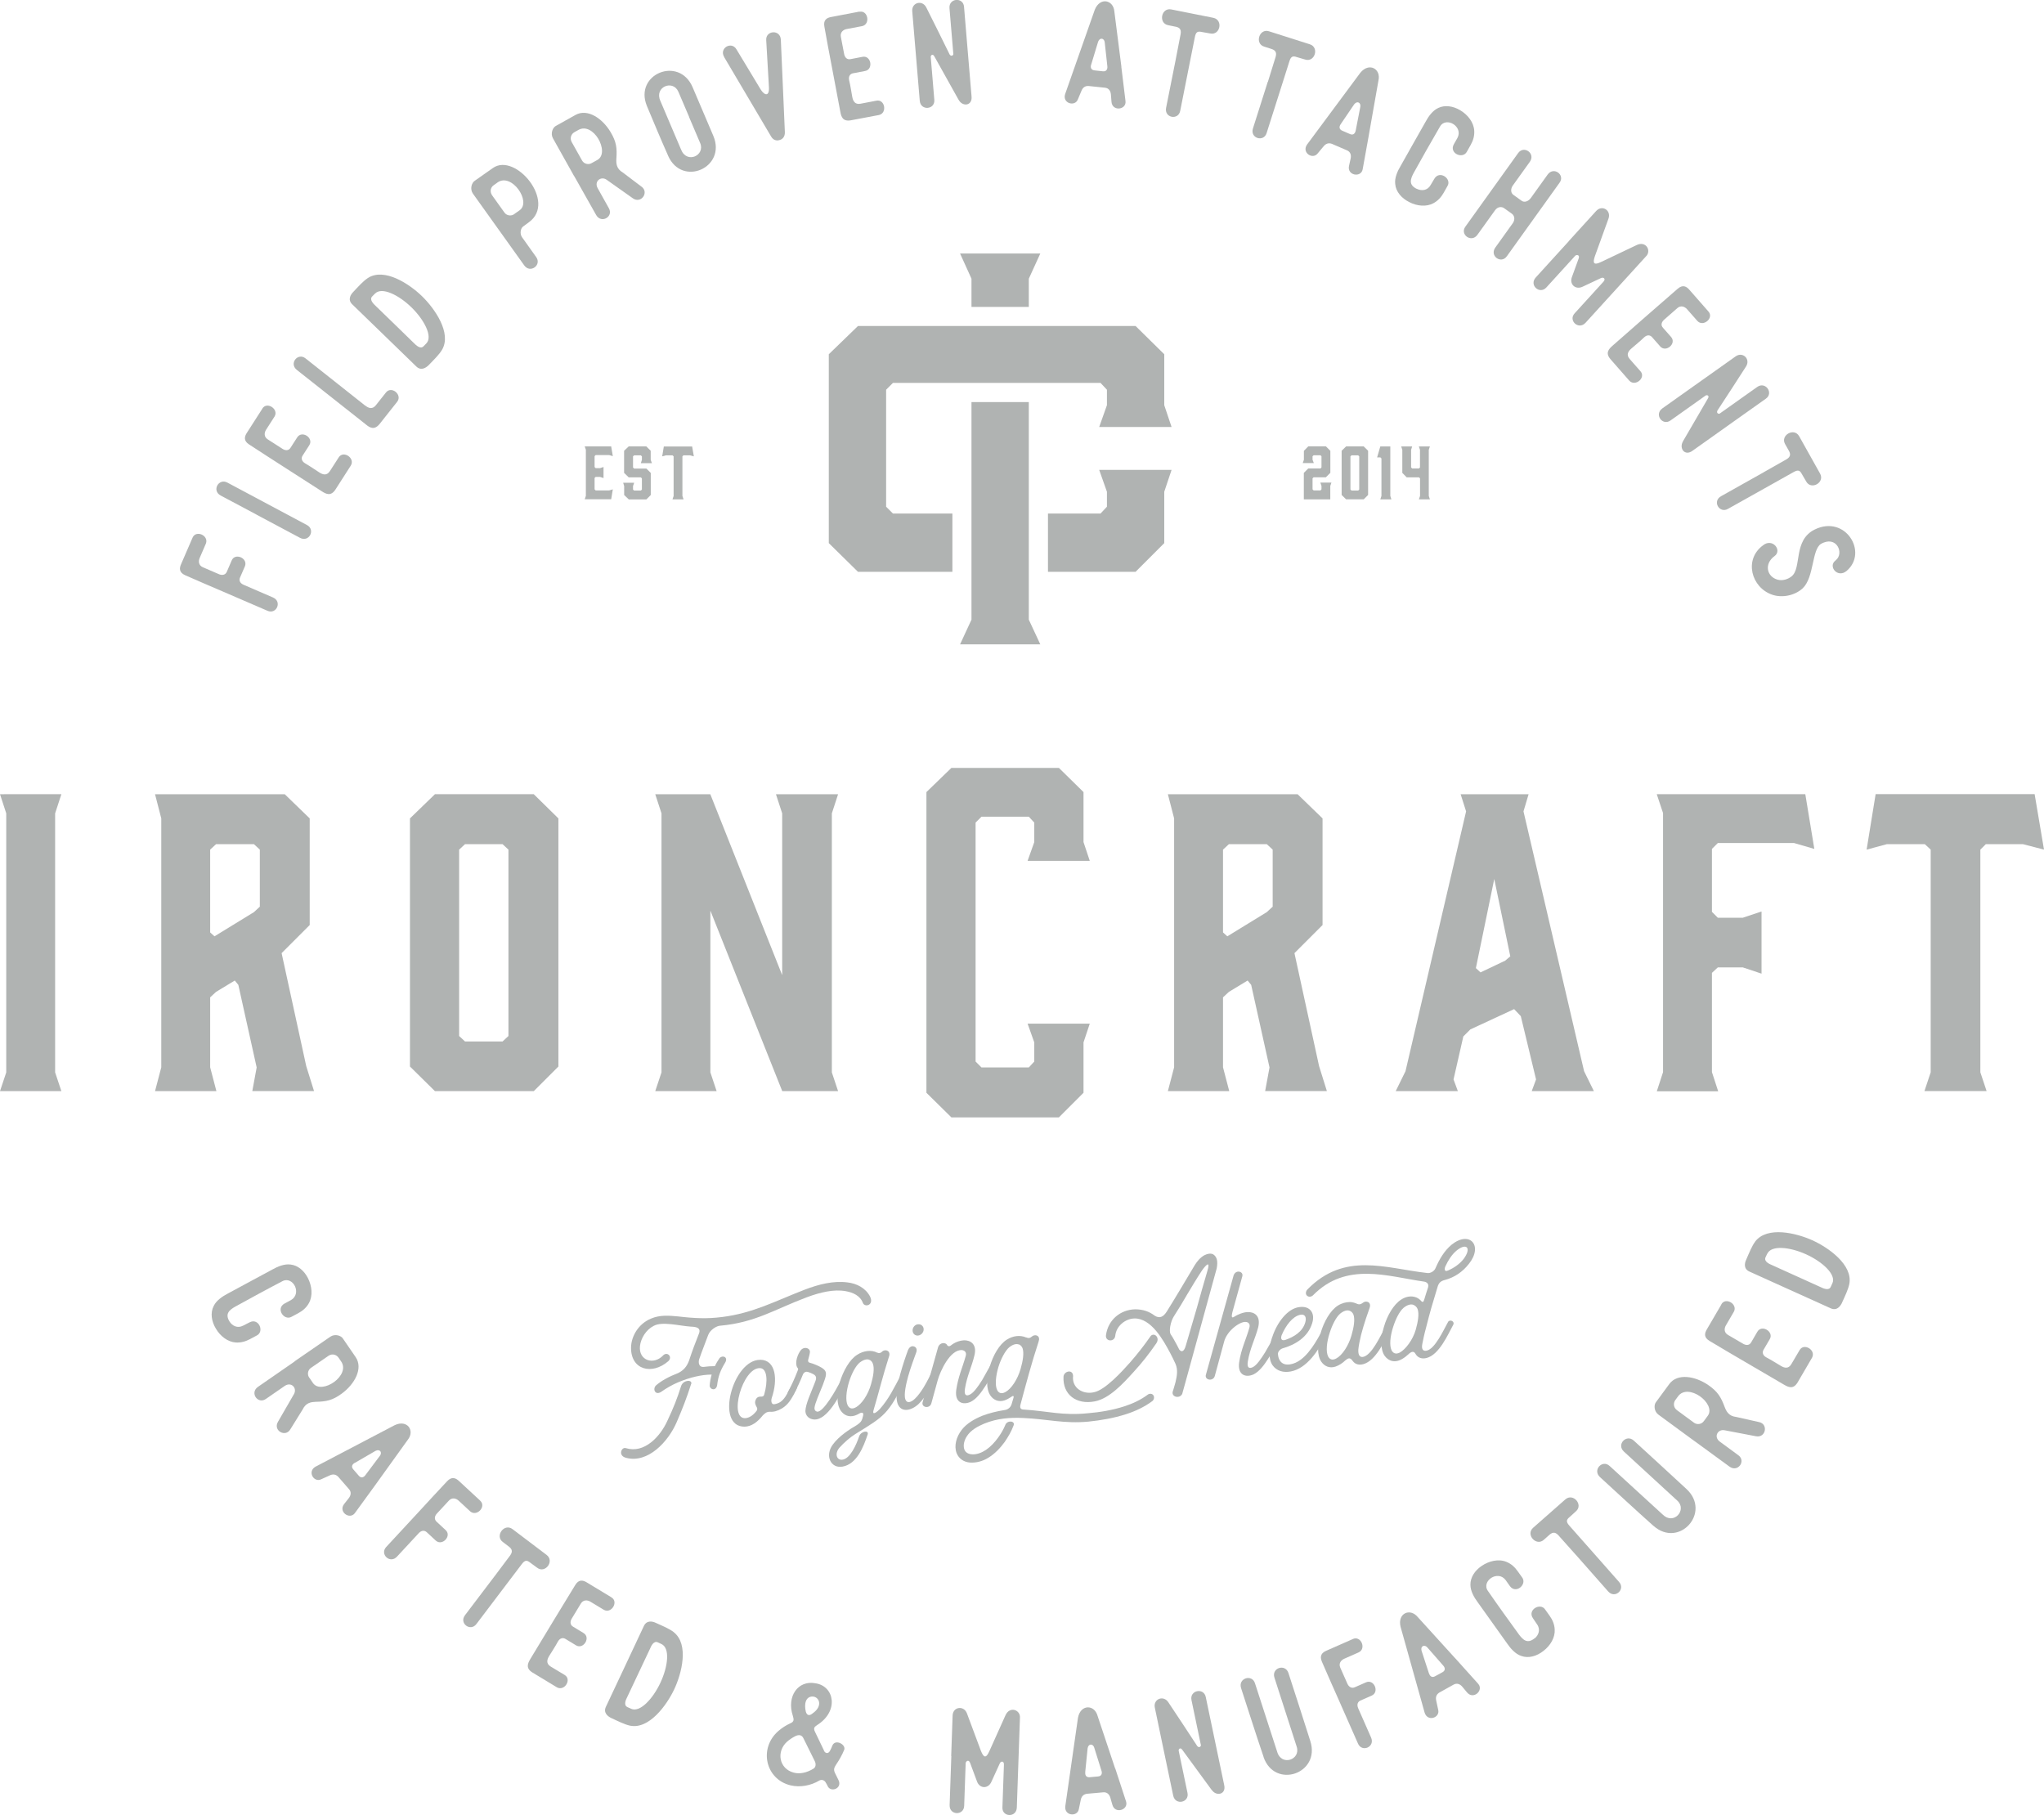 <?xml version="1.0" encoding="UTF-8"?><svg id="Layer_2" xmlns="http://www.w3.org/2000/svg" viewBox="0 0 288.08 255.82"><defs><style>.cls-1{fill:#b0b3b2;}</style></defs><g id="Layer_1-2"><g><g><path class="cls-1" d="M97.41,195.06c-.64,2-1.18,3.39-2.04,5.39-1.2,2.78-4.06,5.82-7.1,5.03-1.23-.28-.69-1.59-.05-1.37,2.58,.79,4.83-1.61,5.85-3.88,.87-1.85,1.35-3.05,1.94-4.92,.33-.85,1.61-.88,1.41-.24Zm4.34-9.43c4.42-.55,7.54-2.27,11.67-3.86,1.99-.76,4.04-1.28,6.03-1.02,1.3,.15,2.55,.79,3.17,1.98,.61,1.24-.74,1.58-1,.92-.38-1.03-1.4-1.49-2.45-1.67-1.64-.29-3.53,.15-5.42,.85-4.6,1.72-7.26,3.57-12.24,4.02-.49,.02-1.4,.55-1.69,1.29-.46,1.27-.84,2.15-1.28,3.45-.15,.5,0,1.1,.56,1.07,0,0,.02,0,.05,0,.56-.08,1.1-.11,1.61-.11,.18-.4,.41-.78,.66-1.14,.43-.45,1.2-.15,.82,.58-.72,1.2-1,1.91-1.17,3.26-.15,.81-.97,.66-1.05,.08,.03-.51,.13-1.06,.28-1.59-.71,0-1.48,.1-2.25,.28-.82,.18-1.69,.48-2.48,.81-.87,.37-1.66,.83-2.38,1.34-.82,.54-1.23-.34-.77-.87,.77-.69,1.89-1.29,3.17-1.78,.79-.41,1.2-.91,1.51-1.71,.46-1.4,.89-2.54,1.43-3.9,.36-.98-.95-.9-1.18-.93-1.56-.1-4.01-.77-5.21-.11-1.12,.57-1.81,1.77-1.94,2.83-.23,2.09,1.97,2.77,3.32,1.28,.59-.49,1.3,.3,.66,.88-2.3,1.99-5.29,1.22-5.24-1.95,.03-1.56,1.02-3.32,2.81-4.06,1.25-.54,2.53-.43,3.81-.31,2.32,.28,4.16,.35,6.16,.09Z"/><path class="cls-1" d="M107.16,191.65c2.22,.03,2.48,2.84,1.61,5.38-.13,.42-.05,.93,.33,.89,.28-.03,.59-.14,.84-.29,.61-.39,.97-1.12,1.33-1.79,.13-.19,.2-.38,.31-.54,.23-.43,1.02-.1,.71,.41-.05,.13-.13,.29-.23,.46-.48,.97-.97,1.81-1.84,2.33-.61,.37-1.2,.53-1.71,.48-.43,0-.66,.17-1,.51-.72,.92-1.58,1.57-2.55,1.59-4.24,.07-1.69-9.49,2.2-9.42Zm.56,4.85c.51-1.79,.43-3.62-.59-3.67-2.5-.13-4.5,7.27-2.04,7.05,.59-.06,1.12-.47,1.56-1.05,.15-.25,.05-.41-.03-.56-.13-.22-.2-.44-.2-.64,.02-.28,.18-.63,.48-.74,.1-.04,.23-.05,.36-.04,.38-.01,.41-.17,.46-.35Z"/><path class="cls-1" d="M114.16,190.46c0,.26-.13,.73-.23,1.1-.03,.13-.13,.42,.2,.51,.46,.11,1.3,.46,1.71,.72,.87,.55,.61,1.09,.13,2.41-.49,1.25-1.12,2.57-1.18,3.26,0,.28,.13,.45,.36,.5,.87,.19,2.76-3.24,3.14-3.97,.05-.11,.1-.21,.15-.3,.23-.43,1.02-.13,.74,.41-.05,.06-.08,.11-.1,.16-.74,1.43-2.48,4.92-4.34,4.81-.74-.05-1.2-.54-1.23-1.18,.03-1.02,.82-2.66,1.28-3.88,.18-.5,.49-.99-.18-1.34-.23-.13-.51-.23-.77-.31-.18-.06-.54,0-.69,.4-.38,.96-.82,1.89-1.33,2.84-.25,.46-1.1,.24-.74-.46,.43-.78,.92-1.86,1.3-2.84,.18-.43,.13-.34-.03-.59-.36-.65,.08-1.9,.54-2.43,.46-.53,1.2-.27,1.25,.15Z"/><path class="cls-1" d="M123.66,190.65c.33,.17,.59-.06,.69-.17,.44-.38,1.28-.1,.92,.8-.84,2.61-1.4,4.94-2.15,7.47-.26,.89,.59,.17,.87-.14,1.3-1.46,1.99-2.96,2.89-4.63,.23-.43,1.05-.13,.74,.41-2.45,5-2.94,5.18-7.08,7.74-.72,.45-1.61,1.21-2.25,1.94-.69,.84-.36,1.75,.41,1.67,1.1-.11,1.99-2.09,2.4-3.33,.28-.72,1.35-.85,1.2-.27-.61,1.85-1.56,4.22-3.55,4.57-1.66,.3-2.53-1.53-1.38-3.1,.89-1.21,2.35-2.15,3.42-2.77,.59-.42,.61-.55,.74-.87l.1-.37c.15-.53-.13-.6-.56-.35-.18,.12-.38,.19-.56,.26-.87,.29-1.58-.05-2.02-.69-.61-.91-.56-2.47-.13-4,.49-1.63,1.41-3.23,2.45-3.87,.87-.57,1.99-.74,2.84-.29Zm-1.17,.99c-.33-.12-.79,0-1.33,.41-.59,.49-1.15,1.6-1.51,2.76-.38,1.26-.51,2.58-.18,3.26,.2,.39,.56,.61,1.12,.3,.87-.45,1.76-1.81,2.17-3.26,.33-1.13,.51-2.25,.26-2.91-.1-.27-.28-.48-.54-.56Z"/><path class="cls-1" d="M128.75,189.76c.28,.05,.54,.3,.41,.78-.36,.98-.82,2.23-1.17,3.46-.23,.87-.66,2.52-.38,3.26,.23,.59,.82,.38,1.33-.11,.43-.4,.87-1.01,1.25-1.63,.46-.76,.82-1.51,1-1.86,.26-.51,1-.25,.79,.25-.23,.53-.59,1.23-1,1.94-.43,.76-.95,1.5-1.53,2.05-1.07,.98-2.43,1.19-2.91,.01-.43-1.05,.03-2.99,.33-4.2,.36-1.31,.79-2.58,1.1-3.41,.13-.34,.43-.63,.79-.54Zm1.43-2.39c0,.43-.36,.83-.79,.87-.43,.04-.77-.28-.77-.72s.33-.83,.77-.87,.79,.28,.79,.71Z"/><path class="cls-1" d="M133.5,189.61s.18,.26,.48,.05c.54-.44,1.2-.71,1.89-.75,.79-.03,1.89,.45,1.46,2.15-.38,1.6-1.05,2.89-1.33,4.68-.15,.91,.18,1.08,.69,.82,.54-.26,1.15-1.11,1.74-2.06,.46-.79,.87-1.57,1.12-2,.23-.41,1.02-.1,.71,.44-.36,.65-.82,1.56-1.38,2.41-.61,.96-1.28,1.84-2.07,2.23-1.07,.49-2.27,.15-2.04-1.66,.28-1.94,.89-3.16,1.35-4.84,.13-.52-.2-.75-.54-.79-1.66-.11-3.06,2.94-3.42,4.25l-.89,3.23c-.2,.81-1.38,.65-1.25-.08l2.2-7.83c.28-.72,1.1-.67,1.28-.26Z"/><path class="cls-1" d="M144.61,188.49c.43,.19,.59,.07,.82-.11,.38-.34,1.07-.21,1.02,.41l-.08,.34c-.95,2.88-1.74,5.85-2.53,8.79-.13,.45-.05,.75,.46,.75,3.4,.22,5.47,.88,9.02,.52,1.69-.14,3.47-.43,5.16-.98,1.15-.37,2.27-.89,3.27-1.63,.26-.21,.66-.17,.82,.1,.15,.24,.08,.63-.18,.81-1.12,.83-2.4,1.42-3.68,1.83-1.74,.56-3.55,.87-5.31,1.05-3.42,.32-5.8-.36-9.14-.51-1.92-.09-3.68,.04-5.54,.79-.89,.37-1.92,.93-2.45,1.78-.36,.55-.56,1.26-.36,1.85,.18,.49,.64,.68,1.12,.7,.66,.04,1.35-.24,1.94-.63,.66-.45,1.23-1.07,1.71-1.73,.41-.58,.72-1.09,1-1.76,.26-.74,1.46-.61,1.17,.06-.33,.88-.72,1.53-1.25,2.32-.64,.88-1.4,1.67-2.32,2.23-.79,.49-1.71,.73-2.58,.67-.84-.07-1.56-.53-1.87-1.32-.41-1.06-.02-2.32,.69-3.26,.71-.94,1.84-1.57,2.91-2.01,1-.38,2.07-.64,3.09-.8,.54-.05,.92-.4,1.05-.82l.28-.95c.08-.26-.1-.3-.38-.06-.28,.18-.56,.34-.87,.45-.84,.29-1.58-.04-2.02-.69-.61-.91-.56-2.47-.1-4,.46-1.63,1.38-3.23,2.43-3.87,.84-.54,1.86-.67,2.71-.3Zm-1.05,1c-.33-.12-.79-.02-1.33,.41-.56,.49-1.15,1.6-1.51,2.76-.38,1.27-.51,2.58-.18,3.26,.2,.39,.56,.61,1.15,.29,.84-.44,1.74-1.81,2.15-3.26,.33-1.13,.51-2.25,.28-2.92-.1-.27-.31-.48-.56-.56Z"/><path class="cls-1" d="M163,189.29c-1.1,1.59-1.99,2.73-3.3,4.16-1.41,1.55-3.35,3.68-5.42,4.07-2.58,.49-4.52-.95-4.39-3.49,.05-.77,1.3-1.1,1.35-.11-.2,1.68,1.35,2.67,2.94,2.31,1.58-.31,3.96-2.93,5.08-4.19,1.1-1.26,1.99-2.4,2.94-3.77,.56-.49,1.28,.31,.79,1.02Zm2.68,5.5c.2-.86,.36-1.7,0-2.55-.23-.51-.48-1.02-.74-1.51-1-1.89-2.71-4.96-5.08-4.9-1.28,.05-2.55,1.07-2.68,2.47-.13,.91-1.46,.79-1.3-.15,.31-2.15,2.04-3.55,4.09-3.61,1.1,0,1.97,.29,2.78,.9,.66,.42,1.2,.21,1.71-.61,.64-1.04,1.28-2.07,1.89-3.1l2.04-3.42c.33-.54,.79-1.08,1.35-1.39,.38-.19,.82-.31,1.2-.15,.26,.13,.43,.37,.54,.66,.13,.4,.08,.91,0,1.35l-1.53,5.57-2.89,10.53-.44,1.58c-.33,.7-1.48,.48-1.35-.27,.13-.37,.31-1.05,.41-1.4Zm.51-4.6c.26,.38,.66,.42,.92-.48l1.61-5.5c.46-1.68,.94-3.36,1.43-5.02,.49-1.58-.15-.96-.74-.13-.71,1.07-1.4,2.24-2.07,3.35-.61,1.06-1.25,2.12-1.92,3.16-.44,.71-.69,2.01-.44,2.47,.21,.29,.38,.6,.54,.89,.23,.41,.46,.82,.66,1.24v.03Z"/><path class="cls-1" d="M175.11,179.82l-1.4,5.07c0,.05-.33,1.06,.2,.72,.49-.33,1.33-.67,1.94-.68,.82-.03,1.89,.42,1.48,2.15-.41,1.57-1.17,3-1.46,4.8-.15,.91,.18,1.05,.69,.82,.54-.26,1.15-1.14,1.74-2.09,.46-.76,.87-1.54,1.12-1.98,.23-.41,1-.1,.71,.41-.36,.67-.82,1.56-1.38,2.44-.61,.96-1.28,1.84-2.07,2.23-1.07,.49-2.27,.13-2.04-1.66,.28-1.94,1-3.29,1.46-4.97,.13-.52-.2-.75-.54-.76-.82-.07-2.66,1.26-3.04,2.81l-1.3,4.78c-.2,.81-1.4,.65-1.28-.08l3.93-14.09c.33-.85,1.38-.52,1.23,.08Z"/><path class="cls-1" d="M179.3,188.49c.66-2.06,2.17-4.1,3.88-4.27,1.48-.18,2.2,.88,1.76,2.27-.59,1.97-2.38,3.05-4.22,3.57-.18,.04-.61,.39-.61,.75,.03,.36,.08,.61,.23,.87,.31,.58,.89,.73,1.53,.61,1.94-.32,3.35-2.71,4.19-4.23,.25-.43,1.02-.13,.74,.41-1,1.84-2.58,4.4-4.88,4.83-1,.2-1.99-.05-2.58-.89-.59-.89-.54-2.42-.05-3.93Zm1.81,.38c1.23-.43,2.48-1.14,2.86-2.51,.18-.61,.02-1.2-.72-1.05-1.07,.24-2.02,1.48-2.61,2.87-.15,.42-.1,.83,.46,.69Z"/><path class="cls-1" d="M190.2,183.51c.41,0,.77,.13,1.05,.25,.41,.19,.66-.02,.82-.13,.44-.38,1.28-.15,.95,.75-.18,.5-.79,2.2-1.2,3.8-.18,.76-.33,1.49-.38,2.06-.03,.74,.2,1.08,.66,1.01,1.23-.23,2.43-2.93,3.07-4.06,.23-.41,1.02-.1,.71,.41-.77,1.43-1.97,4.18-3.73,4.67-.61,.16-1.15,.04-1.51-.46-.36-.53-.64-.4-1.05-.05-.38,.37-.87,.68-1.35,.85-.84,.29-1.58-.04-2.02-.69-.61-.91-.56-2.47-.1-4,.46-1.63,1.38-3.23,2.43-3.9,.59-.37,1.18-.5,1.66-.5Zm0,1.23c-.33-.12-.79-.02-1.33,.42-.56,.49-1.12,1.59-1.48,2.75-.41,1.27-.54,2.58-.21,3.27,.21,.39,.56,.61,1.15,.29,.84-.44,1.74-1.81,2.15-3.26,.33-1.13,.51-2.25,.28-2.91-.1-.27-.31-.48-.56-.56Z"/><path class="cls-1" d="M200.73,183.17c.31-1.03,.28-.92,.54-1.71,.2-.66-.43-.8-.54-.82-5.16-.73-10.96-2.85-15.66,1.91-.26,.26-.64,.29-.87,.06-.23-.21-.18-.62,.08-.88,5.24-5.33,10.98-2.97,16.83-2.31,.49,.1,1.05-.28,1.2-.66,.56-1.28,1.23-2.45,2.27-3.32,2.55-2.05,4.5,.11,2.45,2.69-.89,1.14-2.04,1.92-3.4,2.28-.51,.13-.87,.34-1.05,1.08-.69,2.27-1,3.27-1.61,5.71-.23,.82-.38,1.57-.51,2.22-.15,.73,.1,1.04,.56,.96,1.23-.2,2.43-2.93,3.07-4.06,.23-.41,1.02-.1,.71,.44-.77,1.41-1.97,4.18-3.73,4.64-.64,.17-1.23,0-1.56-.56-.25-.49-.64-.32-1.02,.05-.26,.23-.51,.44-.77,.59-1.1,.7-2.04,.36-2.58-.4-.61-.91-.56-2.5-.1-4.03,.46-1.63,1.38-3.2,2.43-3.87,.54-.36,1.1-.49,1.61-.44,.41,.04,.79,.2,1.1,.5l.18,.19c.25,.18,.31-.06,.36-.27Zm-1.58,.72c-.33-.09-.79,0-1.33,.44-.56,.47-1.12,1.57-1.48,2.73-.41,1.27-.54,2.58-.21,3.26,.21,.39,.56,.61,1.15,.32,.84-.47,1.84-1.79,2.25-3.21,.33-1.16,.51-2.27,.26-2.94-.1-.27-.38-.52-.64-.6Zm7.15-6.47c1.12-1.52,.41-2.32-1.02-1.15-.66,.55-1.18,1.37-1.56,2.2-.15,.3-.2,.86,.36,.6,.87-.37,1.66-.93,2.22-1.65Z"/></g><g><path class="cls-1" d="M27.13,75.8c.48-1.16,2.33-.33,1.89,.81-.3,.7-.58,1.34-.88,2.04-.2,.47-.15,1.04,.45,1.3,.76,.33,1.46,.63,2.2,.95,.48,.23,.99,.17,1.19-.34l.67-1.56c.47-1.14,2.33-.33,1.87,.81-.23,.53-.46,1.07-.69,1.59-.16,.37-.06,.78,.52,1.03l4.12,1.78c1.34,.58,.49,2.45-.79,1.87l-6.28-2.71c-1.75-.76-3.55-1.51-5.29-2.29-.87-.38-.87-.98-.56-1.63l1.59-3.67Z"/><path class="cls-1" d="M36.15,72.53l-5.05-2.69c-1.29-.69-.29-2.48,.95-1.82l4.99,2.66,6.22,3.32c1.25,.67,.3,2.49-.99,1.8l-6.13-3.27Z"/><path class="cls-1" d="M36.97,57.59c.65-1.05,2.35,.07,1.73,1.11-.41,.64-.79,1.23-1.2,1.87-.27,.43-.32,1,.24,1.36,.7,.45,1.34,.86,2.01,1.29,.45,.32,.95,.33,1.21-.13l.92-1.43c.66-1.06,2.36,.05,1.72,1.08-.32,.5-.63,.98-.95,1.48-.21,.32-.19,.76,.36,1.09,.68,.39,1.32,.85,2,1.28,.45,.29,1.03,.51,1.48-.18l1.24-1.93c.65-1.05,2.35,.07,1.72,1.13-.72,1.12-1.44,2.25-2.16,3.37-.64,1-1.31,.67-1.93,.27l-5.4-3.47c-1.6-1.03-3.24-2.08-4.84-3.13-.8-.51-.7-1.1-.29-1.7l2.16-3.37Z"/><path class="cls-1" d="M51.48,57.16c.41,.33,.98,.61,1.5-.05l1.41-1.78c.76-.99,2.34,.28,1.61,1.27-.83,1.05-1.67,2.11-2.5,3.16-.75,.92-1.39,.52-1.94,.06l-5.05-3.99-4.67-3.69c-1.15-.91,.15-2.5,1.23-1.62l4.65,3.68,3.75,2.97Z"/><path class="cls-1" d="M51.85,39.18c2.33-1.49,5.85,.84,7.63,2.57,1.76,1.71,4.23,5.19,2.81,7.57-.41,.67-1.07,1.32-1.93,2.2-.3,.27-.99,.81-1.69,.13l-4.48-4.35-4.55-4.41c-.68-.66-.19-1.39,.09-1.68,.84-.9,1.46-1.59,2.11-2.02Zm1.01,2.19l-.4,.41c-.43,.44,.15,1.03,.51,1.36,.9,.87,1.78,1.72,2.68,2.6,.9,.87,1.78,1.73,2.67,2.6,.34,.35,.94,.91,1.37,.47l.4-.41c.94-.97-.31-3.34-2.11-5.09-1.82-1.77-4.18-2.9-5.12-1.93Z"/><path class="cls-1" d="M70.22,32.28l-3.56-4.98c-.46-.64-.2-1.55,.28-1.84l2.53-1.78c3.17-2.24,9.01,4.78,5.09,7.63l-.85,.63c-.31,.22-.5,.98-.13,1.5l1.98,2.78c.84,1.14-.84,2.37-1.68,1.18l-3.66-5.12Zm2.3-2.14l.71-.5c1.71-1.22-1.13-5.34-3.11-3.92l-.53,.38c-.41,.27-.61,.85-.24,1.42l1.74,2.43c.29,.44,.98,.57,1.44,.19Z"/><path class="cls-1" d="M80.92,24.83l-2.99-5.34c-.38-.68-.03-1.56,.48-1.78l2.7-1.51c1.68-.94,3.79,.47,4.95,2.42,.82,1.38,.92,2.25,.81,3.79-.03,.6-.01,1.37,.9,1.9l2.62,1.98c1.15,.79-.03,2.5-1.21,1.65l-3.66-2.59c-.81-.59-1.83,.2-1.28,1.18l1.57,2.81c.7,1.21-1.08,2.23-1.79,.96l-3.09-5.48Zm2.52-1.87l.76-.42c.92-.52,.77-1.91,.11-3-.64-1.05-1.74-1.81-2.78-1.23l-.57,.32c-.43,.24-.69,.8-.39,1.38l1.47,2.62c.26,.46,.9,.66,1.4,.33Z"/><path class="cls-1" d="M94.16,21.94c-.51-1.14-1-2.29-1.5-3.46-.51-1.19-1-2.36-1.49-3.55-1.84-4.48,4.52-7.1,6.44-2.65,.49,1.15,.98,2.3,1.47,3.45,.49,1.15,.97,2.28,1.46,3.43,1.88,4.47-4.42,7.24-6.38,2.79Zm2.97-5.45l-1.52-3.56c-.75-1.75-3.45-.69-2.53,1.31,.48,1.13,.96,2.26,1.45,3.41,.49,1.15,.97,2.28,1.46,3.43,.8,2.05,3.44,.84,2.69-.92l-1.56-3.66Z"/><path class="cls-1" d="M102.07,8.04c-.76-1.25,1.03-2.29,1.73-1.08l3.41,5.65c.52,.84,1.26,1.08,1.16-.4-.13-2.17-.25-4.38-.38-6.55-.09-1.39,1.99-1.54,2.06-.07l.57,13.05c.02,.66-.37,1.04-.83,1.12-.39,.1-.83-.03-1.11-.52l-6.61-11.18Z"/><path class="cls-1" d="M121.14,1.66c1.2-.25,1.56,1.75,.38,2.02-.75,.14-1.44,.27-2.18,.41-.5,.09-.95,.46-.83,1.1,.15,.81,.3,1.56,.45,2.35,.08,.54,.41,.91,.93,.79l1.66-.32c1.22-.25,1.58,1.75,.4,1.99-.58,.11-1.14,.22-1.73,.33-.37,.07-.68,.39-.54,1.01,.19,.76,.29,1.54,.44,2.33,.1,.52,.34,1.1,1.15,.95l2.25-.43c1.2-.25,1.56,1.75,.36,2.02-1.31,.25-2.62,.5-3.93,.74-1.17,.22-1.39-.49-1.52-1.22l-1.19-6.31c-.36-1.87-.72-3.79-1.05-5.66-.18-.94,.32-1.27,1.03-1.38l3.93-.75Z"/><path class="cls-1" d="M135.1,14.06l-3.4-6.09c-.23-.47-.57-.17-.52,.09,.18,2.15,.32,3.84,.5,5.99,.14,1.41-1.93,1.61-2.05,.15l-.58-6.9-.48-5.72c-.1-1.22,1.41-1.65,1.98-.53,.97,1.94,2.35,4.69,3.29,6.63,.24,.36,.56,.08,.52-.09-.16-1.9-.38-4.52-.54-6.44-.12-1.43,1.95-1.59,2.05-.19l.47,5.63,.59,7.01c.13,1.33-1.28,1.49-1.83,.45Z"/><path class="cls-1" d="M158.04,9.42l.59,4.85c.13,1.23-1.9,1.48-1.98,.04l-.08-1.01c-.04-.45-.29-.9-.86-.94l-2.11-.22c-.42-.07-.92,0-1.18,.66l-.51,1.22c-.41,1.06-2.21,.55-1.79-.76l4.18-11.89c.73-1.82,2.64-1.4,2.76,.27l.99,7.77Zm-4.25-.32c-.13,.37-.04,.76,.47,.82l1.2,.13c.5,.05,.65-.34,.61-.7l-.37-3.38c-.05-.56-.66-.77-.93-.1-.33,1.09-.66,2.17-.98,3.24Z"/><path class="cls-1" d="M165.7,8.41l.7-3.62c.13-.75-.26-.96-.83-1.05l-.93-.19c-1.4-.26-.99-2.51,.44-2.22l5.92,1.18c1.43,.29,.97,2.5-.42,2.21l-1.19-.21c-.6-.14-.84,0-.98,.69l-.7,3.51-1.37,6.9c-.25,1.38-2.28,1.02-1.99-.42l1.35-6.77Z"/><path class="cls-1" d="M178.7,11.52l1.09-3.52c.21-.73-.16-.98-.71-1.14l-.91-.29c-1.36-.41-.71-2.6,.68-2.16l5.75,1.83c1.39,.44,.69,2.6-.66,2.15l-1.16-.34c-.58-.21-.84-.09-1.05,.58l-1.08,3.41-2.13,6.7c-.4,1.34-2.37,.76-1.93-.64l2.09-6.58Z"/><path class="cls-1" d="M192.92,19.07l-.87,4.81c-.24,1.21-2.26,.85-1.91-.55l.22-.99c.1-.44,0-.95-.54-1.16l-1.95-.84c-.38-.19-.88-.26-1.32,.28l-.85,1.02c-.71,.89-2.27-.13-1.49-1.26l7.51-10.12c1.23-1.52,2.94-.56,2.56,1.08l-1.36,7.71Zm-3.96-1.57c-.23,.32-.26,.72,.21,.92l1.11,.48c.47,.2,.72-.13,.79-.49l.65-3.34c.12-.55-.4-.94-.86-.37-.64,.95-1.27,1.88-1.9,2.8Z"/><path class="cls-1" d="M199.7,26.62c.63,.31,1.49,.26,1.93-.54l.53-.89c.73-1.24,2.49,0,1.84,1.04l-.53,.94c-.34,.61-.81,1.13-1.44,1.47-1.01,.55-2.33,.41-3.42-.16-1.06-.53-1.88-1.45-1.97-2.55-.11-.84,.32-1.81,.75-2.52,.6-1.07,1.21-2.14,1.81-3.21,.57-1.01,1.14-2.01,1.71-3.02,.4-.75,1-1.6,1.79-1.96,.94-.46,2.1-.27,3.07,.3,1.1,.64,1.96,1.74,2.01,2.94,.04,.7-.16,1.37-.51,1.98l-.53,.94c-.57,1.09-2.54,.24-1.84-1.04l.51-.9c.43-.8,.03-1.56-.56-1.94-.62-.4-1.48-.4-1.9,.34-.65,1.11-1.29,2.24-1.93,3.36-.61,1.07-1.21,2.14-1.78,3.18-.47,.88-.73,1.68,.44,2.24Z"/><path class="cls-1" d="M213.25,26.1c-.33,.42-.39,1.05,.04,1.36l1.17,.84c.41,.3,.98,.05,1.3-.4l2.36-3.29c.85-1.19,2.51,.03,1.68,1.15-1.15,1.6-2.28,3.18-3.42,4.77l-4,5.58c-.8,1.15-2.48-.03-1.63-1.22l2.48-3.46c.35-.53,.19-1.06-.14-1.3l-1.12-.8c-.33-.23-.89-.22-1.27,.32l-2.47,3.44c-.85,1.19-2.53-.04-1.69-1.16l4-5.58c1.14-1.58,2.27-3.17,3.42-4.77,.81-1.14,2.5,.04,1.65,1.23l-2.36,3.29Z"/><path class="cls-1" d="M221.11,33.97l3.85-4.23c.84-.92,2.15-.1,1.74,1.07l-1.91,5.28c-.36,1.05-.16,1.34,.94,.8l4.96-2.36c1.23-.57,1.99,.64,1.43,1.45-.04,.05-.09,.09-.14,.16l-3.85,4.23-4.66,5.12c-.98,1.08-2.49-.32-1.53-1.34l3.98-4.37c.52-.5,.02-.75-.27-.59-.95,.45-1.66,.78-2.6,1.22-.97,.47-1.87-.3-1.52-1.32l.97-2.67c.2-.56-.37-.54-.51-.35-1.47,1.61-2.58,2.83-4.05,4.45-.94,1.03-2.47-.33-1.49-1.41l4.66-5.12Z"/><path class="cls-1" d="M240.78,43.9c.83,.91-.72,2.23-1.54,1.35-.5-.57-.96-1.1-1.47-1.67-.34-.38-.88-.58-1.37-.15-.62,.54-1.19,1.05-1.8,1.58-.43,.35-.58,.82-.21,1.2l1.12,1.27c.84,.93-.7,2.25-1.51,1.36-.39-.45-.77-.88-1.16-1.32-.25-.29-.68-.39-1.14,.05-.56,.55-1.18,1.03-1.78,1.56-.4,.35-.78,.85-.23,1.47l1.51,1.72c.83,.91-.72,2.23-1.56,1.34-.88-1-1.76-2.01-2.64-3.01-.78-.89-.28-1.44,.28-1.93l4.82-4.23c1.43-1.26,2.9-2.54,4.34-3.78,.72-.63,1.25-.37,1.71,.19l2.64,3.01Z"/><path class="cls-1" d="M237.19,62.21l3.51-6.03c.29-.44-.15-.57-.34-.41-1.76,1.25-3.14,2.23-4.9,3.48-1.15,.84-2.36-.84-1.17-1.69l5.65-4.01,4.68-3.32c1-.71,2.14,.38,1.46,1.43-1.17,1.82-2.84,4.41-4.03,6.21-.19,.39,.22,.52,.34,.41,1.55-1.1,3.69-2.62,5.27-3.74,1.17-.83,2.36,.87,1.21,1.66l-4.61,3.27-5.73,4.07c-1.07,.79-1.93-.34-1.32-1.35Z"/><path class="cls-1" d="M248.59,66.55l3.21-1.82c.65-.39,.56-.82,.26-1.31l-.47-.83c-.71-1.23,1.26-2.38,1.98-1.11l2.95,5.27c.71,1.27-1.27,2.36-1.95,1.12l-.61-1.04c-.28-.55-.55-.64-1.16-.3l-3.12,1.75-6.14,3.44c-1.21,.7-2.25-1.07-.98-1.78l6.02-3.38Z"/><path class="cls-1" d="M258.71,78.98c1.27-.96,.15-3.61-2.08-2.31-1.28,.83-.94,4.69-2.55,6.24-1.12,1.04-2.91,1.39-4.31,.91-2.95-1.01-4.02-4.96-1.29-6.96,1.33-1.08,2.75,.71,1.62,1.52-1.48,1.07-1.13,2.9,.46,3.33,.67,.17,1.41-.05,1.94-.47,1.48-1.17,.19-5.08,3.25-6.6,4.33-2.14,7.6,3.21,4.51,5.83-1.29,1.08-2.66-.68-1.56-1.47Z"/></g><g><path class="cls-1" d="M32.35,186.26c.37,.6,1.12,1.01,1.92,.58l.92-.47c1.28-.66,2.11,1.32,1,1.86l-.95,.51c-.62,.33-1.28,.52-2,.48-1.15-.08-2.19-.89-2.81-1.95-.62-1.01-.82-2.23-.31-3.2,.36-.77,1.24-1.36,1.97-1.74,1.08-.58,2.16-1.17,3.24-1.75,1.02-.55,2.03-1.1,3.06-1.65,.74-.42,1.7-.82,2.56-.7,1.05,.11,1.92,.89,2.44,1.89,.58,1.13,.73,2.52,.14,3.56-.34,.62-.87,1.07-1.48,1.4l-.95,.51c-1.06,.62-2.28-1.15-1-1.86l.91-.49c.79-.45,.86-1.31,.57-1.94-.31-.67-1.04-1.12-1.78-.72-1.15,.59-2.28,1.21-3.42,1.82-1.08,.58-2.16,1.17-3.2,1.75-.87,.49-1.51,1.03-.82,2.13Z"/><path class="cls-1" d="M41.52,191.87l5.04-3.47c.65-.44,1.55-.17,1.81,.32l1.75,2.55c1.09,1.59-.12,3.81-1.95,5.15-1.3,.95-2.16,1.13-3.7,1.16-.6,.03-1.36,.11-1.81,1.07l-1.73,2.79c-.68,1.21-2.49,.2-1.75-1.05l2.24-3.88c.51-.87-.37-1.8-1.29-1.17l-2.65,1.83c-1.14,.81-2.32-.87-1.12-1.7l5.17-3.58Zm2.1,2.34l.49,.72c.6,.87,1.98,.59,3-.16,.99-.73,1.65-1.91,.97-2.88l-.37-.54c-.28-.4-.86-.62-1.41-.26l-2.48,1.71c-.44,.3-.57,.96-.2,1.42Z"/><path class="cls-1" d="M52.89,209.31l-2.88,3.96c-.74,.98-2.4-.21-1.48-1.32l.63-.8c.28-.36,.41-.86,.01-1.28l-1.39-1.6c-.26-.33-.68-.62-1.31-.32l-1.21,.55c-1.03,.5-1.99-1.1-.79-1.78l11.16-5.85c1.77-.84,2.89,.77,1.83,2.08l-4.57,6.36Zm-2.89-3.13c-.34,.19-.55,.53-.21,.92l.79,.91c.33,.38,.71,.2,.92-.1l2.04-2.72c.35-.44,.04-1.02-.61-.7-.99,.58-1.96,1.14-2.93,1.7Z"/><path class="cls-1" d="M67.67,211.51c.93,.83-.47,2.31-1.4,1.51-.56-.52-1.07-.99-1.63-1.51-.37-.34-.93-.49-1.38,0-.56,.61-1.08,1.16-1.63,1.76-.38,.37-.49,.87-.07,1.23l1.24,1.15c.92,.82-.47,2.31-1.38,1.49-.42-.39-.85-.79-1.27-1.18-.3-.27-.72-.32-1.15,.15l-3.05,3.29c-.99,1.07-2.47-.36-1.51-1.37l4.65-5.02c1.3-1.4,2.6-2.84,3.92-4.23,.65-.7,1.21-.5,1.72,0l2.94,2.72Z"/><path class="cls-1" d="M69.7,222.17l2.21-2.95c.44-.62,.18-.98-.29-1.31l-.76-.58c-1.14-.84,.2-2.69,1.37-1.81l4.81,3.64c1.16,.88-.22,2.68-1.34,1.8l-.97-.71c-.48-.39-.76-.36-1.18,.19l-2.16,2.85-4.24,5.6c-.83,1.13-2.49-.08-1.61-1.24l4.17-5.5Z"/><path class="cls-1" d="M86.17,225.14c1.06,.62,0,2.35-1.06,1.76-.65-.4-1.25-.76-1.9-1.15-.43-.26-1.01-.29-1.35,.27-.43,.71-.82,1.36-1.24,2.05-.3,.46-.3,.95,.16,1.21l1.45,.88c1.08,.63,0,2.36-1.03,1.75-.51-.31-1-.6-1.5-.91-.33-.2-.77-.17-1.08,.39-.37,.69-.81,1.34-1.23,2.03-.27,.45-.48,1.04,.22,1.47l1.96,1.18c1.06,.62,0,2.35-1.08,1.75-1.14-.69-2.28-1.38-3.42-2.07-1.01-.61-.7-1.29-.32-1.93l3.32-5.49c.99-1.63,2-3.3,3-4.92,.49-.82,1.08-.73,1.69-.34l3.42,2.07Z"/><path class="cls-1" d="M94.97,230.06c2.16,1.72,1.11,5.81,.05,8.05-1.05,2.22-3.54,5.68-6.24,5.11-.76-.17-1.6-.59-2.71-1.11-.35-.19-1.09-.67-.67-1.56l2.66-5.65,2.69-5.73c.41-.86,1.25-.63,1.62-.46,1.12,.5,1.98,.86,2.6,1.34Zm-1.74,1.66l-.52-.24c-.56-.26-.93,.48-1.11,.93-.53,1.13-1.05,2.24-1.59,3.37-.53,1.13-1.06,2.24-1.59,3.37-.23,.43-.56,1.19,0,1.45l.52,.24c1.23,.58,3.06-1.37,4.13-3.65,1.08-2.3,1.39-4.89,.16-5.47Z"/><path class="cls-1" d="M116.12,246.74c.22,.45,.65,.46,.87,0,.16-.29,.22-.45,.33-.73,.43-.96,1.95-.11,1.66,.62-.28,.69-.67,1.39-1.1,2.02-.19,.34-.51,.66-.18,1.28l.48,.97c.55,1.14-1,1.76-1.49,.92-.11-.25-.22-.43-.36-.66-.23-.32-.59-.34-.84-.21-1.22,.73-2.71,1-4.05,.69-3.58-.85-4.54-5.25-1.72-7.68,.52-.44,1.01-.76,1.65-1.06,.61-.25,.51-.57,.37-1.07-.9-2.73,.73-5.05,3.19-4.58,2.67,.39,3.36,3.94,.22,5.9-.22,.19-.6,.31-.29,.93,.43,.91,.84,1.73,1.27,2.64Zm-5.18-1.27c-1.56,1.39-1.15,3.82,.92,4.37,.88,.24,1.85,0,2.69-.5,.49-.21,.47-.78,.26-1.16l-1.56-3.15c-.24-.54-.67-.56-1.16-.33-.43,.22-.81,.48-1.15,.77Zm3.62-6.35c-1.04-.04-1.25,1.11-.98,2.16,.16,.5,.49,.6,.95,.21,1.49-1.03,.94-2.32,.03-2.37Z"/><path class="cls-1" d="M134.06,247.51l.2-5.71c.04-1.25,1.58-1.47,2.02-.31l1.96,5.26c.41,1.03,.74,1.13,1.23,0l2.25-5.01c.57-1.23,1.94-.8,2.03,.18,0,.06,0,.13,0,.21l-.2,5.71-.24,6.92c-.05,1.46-2.1,1.37-2.03-.03l.21-5.91c.07-.72-.47-.59-.58-.28-.44,.96-.76,1.67-1.19,2.61-.44,.98-1.62,.98-2.01-.03l-.99-2.66c-.21-.56-.63-.17-.62,.06-.08,2.18-.13,3.83-.21,6.01-.05,1.4-2.1,1.35-2.05-.11l.24-6.92Z"/><path class="cls-1" d="M157.19,249.27l1.52,4.65c.36,1.18-1.58,1.82-1.94,.43l-.28-.97c-.12-.44-.46-.83-1.03-.76l-2.11,.19c-.42,.02-.9,.19-1.03,.88l-.27,1.3c-.2,1.12-2.06,.97-1.91-.4l1.79-12.48c.36-1.93,2.32-1.89,2.76-.27l2.48,7.43Zm-4.23,.51c-.05,.39,.11,.76,.62,.71l1.2-.11c.51-.05,.58-.46,.46-.81l-1.02-3.25c-.15-.54-.8-.63-.93,.08-.11,1.14-.22,2.25-.34,3.37Z"/><path class="cls-1" d="M170.76,252.27l-4.12-5.63c-.29-.44-.58-.09-.51,.15,.44,2.11,.79,3.77,1.23,5.89,.31,1.38-1.72,1.83-2.01,.4l-1.42-6.78-1.17-5.62c-.25-1.2,1.2-1.81,1.9-.76,1.2,1.8,2.9,4.37,4.08,6.18,.28,.33,.56,.01,.51-.15-.39-1.87-.93-4.44-1.32-6.32-.3-1.41,1.74-1.81,2.01-.44l1.16,5.54,1.44,6.88c.29,1.3-1.09,1.63-1.76,.67Z"/><path class="cls-1" d="M178.08,247.6c-1.09-3.21-2.11-6.44-3.16-9.66-.46-1.41,1.54-2.04,1.96-.68,1.05,3.22,2.08,6.43,3.12,9.63,.59,2.1,3.35,1.14,2.76-.69-1.05-3.24-2.08-6.47-3.14-9.74-.45-1.39,1.53-2.01,1.97-.66,1.04,3.2,2.07,6.39,3.08,9.58,1.5,4.63-5.04,6.84-6.6,2.23Z"/><path class="cls-1" d="M190.67,231.01c1.13-.52,1.94,1.35,.83,1.88-.7,.31-1.34,.59-2.04,.9-.47,.21-.82,.66-.56,1.26,.33,.76,.64,1.45,.97,2.19,.19,.49,.61,.8,1.1,.56l1.55-.68c1.12-.51,1.94,1.35,.82,1.86-.52,.23-1.07,.47-1.59,.7-.37,.16-.57,.53-.32,1.11l1.81,4.11c.59,1.34-1.31,2.13-1.85,.84l-2.76-6.26c-.77-1.74-1.57-3.52-2.32-5.27-.38-.87,.03-1.31,.69-1.58l3.66-1.61Z"/><path class="cls-1" d="M205.07,233.69l3.27,3.64c.81,.93-.71,2.31-1.6,1.18l-.65-.78c-.29-.35-.75-.57-1.24-.28l-1.85,1.03c-.38,.19-.74,.53-.58,1.22l.28,1.3c.27,1.11-1.49,1.72-1.91,.4l-3.4-12.13c-.45-1.91,1.36-2.66,2.42-1.36l5.27,5.8Zm-3.66,2.17c.11,.38,.41,.65,.85,.4l1.06-.58c.44-.25,.34-.65,.09-.92l-2.24-2.56c-.36-.43-.99-.25-.82,.45,.36,1.09,.71,2.15,1.05,3.22Z"/><path class="cls-1" d="M216.3,230.92c.54-.44,.86-1.24,.33-1.98l-.58-.86c-.82-1.18,1.05-2.25,1.72-1.23l.63,.88c.41,.57,.68,1.21,.72,1.93,.07,1.15-.61,2.28-1.59,3.03-.93,.74-2.11,1.09-3.14,.7-.81-.26-1.51-1.06-1.97-1.74-.71-1-1.43-2-2.14-3-.68-.95-1.34-1.88-2.02-2.83-.51-.68-1.02-1.58-1.02-2.45-.02-1.05,.64-2.02,1.57-2.65,1.05-.72,2.41-1.04,3.51-.58,.65,.26,1.17,.73,1.57,1.3l.63,.88c.75,.98-.86,2.41-1.72,1.23l-.6-.85c-.55-.73-1.4-.69-2-.32-.63,.4-.99,1.17-.49,1.86,.73,1.06,1.48,2.12,2.23,3.17,.71,1,1.43,2,2.13,2.95,.6,.8,1.21,1.37,2.21,.55Z"/><path class="cls-1" d="M222.08,219.13l-2.45-2.75c-.52-.56-.92-.37-1.34,.02l-.71,.63c-1.05,.96-2.6-.73-1.5-1.7l4.53-3.99c1.1-.97,2.58,.75,1.5,1.67l-.89,.81c-.48,.39-.51,.67-.05,1.2l2.37,2.68,4.65,5.27c.94,1.03-.57,2.43-1.54,1.33l-4.57-5.18Z"/><path class="cls-1" d="M233.01,215.04c-2.53-2.26-5.01-4.56-7.51-6.85-1.09-1,.34-2.53,1.37-1.56,2.5,2.29,4.98,4.56,7.47,6.84,1.55,1.54,3.48-.66,2.06-1.96-2.52-2.3-5-4.61-7.53-6.92-1.08-.99,.34-2.5,1.39-1.55,2.48,2.27,4.95,4.53,7.41,6.81,3.59,3.29-1.01,8.44-4.64,5.2Z"/><path class="cls-1" d="M238.66,203l-4.93-3.62c-.63-.46-.67-1.41-.29-1.82l1.83-2.49c1.14-1.55,3.64-1.13,5.51,.16,1.32,.92,1.77,1.67,2.31,3.12,.22,.56,.56,1.25,1.6,1.36l3.2,.72c1.37,.24,1,2.29-.42,2l-4.4-.84c-.99-.2-1.58,.94-.68,1.6l2.6,1.91c1.14,.81-.06,2.48-1.24,1.61l-5.08-3.71Zm1.52-2.75l.51-.7c.63-.85-.09-2.06-1.14-2.78-1.02-.69-2.34-.93-3.04,.03l-.39,.53c-.29,.39-.3,1.02,.22,1.42l2.42,1.78c.43,.31,1.1,.23,1.41-.28Z"/><path class="cls-1" d="M242.6,183.84c.6-1.07,2.35-.03,1.77,1.04-.39,.66-.74,1.26-1.12,1.92-.26,.44-.28,1.02,.29,1.35,.71,.42,1.37,.8,2.07,1.21,.47,.3,.96,.29,1.21-.18l.85-1.46c.61-1.09,2.36-.04,1.77,1.01-.3,.51-.59,1.01-.89,1.52-.19,.33-.15,.77,.4,1.07,.7,.36,1.35,.79,2.05,1.2,.46,.27,1.05,.47,1.47-.25l1.16-1.97c.6-1.07,2.35-.03,1.76,1.06-.67,1.15-1.35,2.3-2.02,3.46-.6,1.02-1.28,.72-1.92,.35l-5.54-3.24c-1.65-.96-3.33-1.95-4.96-2.93-.82-.48-.74-1.07-.36-1.68l2.02-3.46Z"/><path class="cls-1" d="M247.38,174.98c1.69-2.19,5.79-1.19,8.05-.17,2.24,1.01,5.74,3.45,5.21,6.17-.16,.76-.56,1.6-1.07,2.72-.19,.36-.66,1.1-1.55,.7l-5.69-2.57-5.77-2.61c-.87-.39-.65-1.24-.48-1.61,.49-1.13,.83-1.99,1.3-2.62Zm1.69,1.72l-.24,.52c-.25,.56,.49,.92,.94,1.1,1.14,.51,2.26,1.02,3.4,1.54,1.14,.51,2.26,1.02,3.4,1.54,.43,.22,1.2,.54,1.45-.02l.24-.52c.56-1.23-1.42-3.03-3.71-4.07-2.32-1.05-4.91-1.31-5.47-.08Z"/></g><g><g><polygon class="cls-1" points="134.23 72.38 125.85 72.38 124.89 71.42 124.89 54.93 125.85 53.97 155.11 53.97 156.01 54.93 156.01 57.11 154.92 60.18 165.12 60.18 164.09 57.11 164.09 49.93 160.05 45.95 120.92 45.95 116.81 49.93 116.81 76.55 120.92 80.59 134.23 80.59 134.23 72.38"/><polygon class="cls-1" points="156.01 69.31 156.01 71.42 155.11 72.38 147.7 72.38 147.7 80.59 160.05 80.59 164.09 76.55 164.09 69.31 165.12 66.23 154.92 66.23 156.01 69.31"/></g><g><polygon class="cls-1" points="136.92 43.26 145 43.26 145 39.28 146.62 35.73 135.31 35.73 136.92 39.28 136.92 43.26"/><polygon class="cls-1" points="145 56.67 136.92 56.67 136.92 87.34 135.31 90.82 146.62 90.82 145 87.34 145 56.67"/></g></g><g><path class="cls-1" d="M8.65,153.79H0l.88-2.64v-36.51l-.88-2.7H8.65l-.88,2.7v36.51l.88,2.64Z"/><path class="cls-1" d="M36.18,150.48l-2.59-11.67-.5-.61-2.64,1.6-.83,.77v9.86l.88,3.36h-8.65l.88-3.36v-35.08l-.88-3.41h18.28l3.52,3.41v15.03l-3.96,3.96,3.47,15.92,1.1,3.52h-8.7l.61-3.3Zm.44-22.69v-8.04l-.83-.77h-5.34l-.83,.77v11.67l.61,.55,5.56-3.41,.83-.77Z"/><path class="cls-1" d="M78.7,115.35v34.97l-3.47,3.47h-13.93l-3.52-3.47v-34.97l3.52-3.41h13.93l3.47,3.41Zm-7.87,3.63h-5.29l-.83,.77v26.27l.83,.77h5.29l.83-.77v-26.27l-.83-.77Z"/><path class="cls-1" d="M101,153.79h-8.65l.88-2.64v-36.51l-.88-2.7h7.76l10.13,25.5v-22.8l-.88-2.7h8.76l-.88,2.7v36.51l.88,2.64h-7.87l-10.13-25.44v22.8l.88,2.64Z"/><path class="cls-1" d="M130.57,154.02v-42.38l3.52-3.41h15.15l3.47,3.41v7.05l.88,2.64h-8.76l.94-2.64v-2.75l-.77-.83h-6.67l-.83,.83v33.68l.83,.83h6.67l.77-.83v-2.7l-.94-2.64h8.76l-.88,2.64v7.1l-3.47,3.47h-15.15l-3.52-3.47Z"/><path class="cls-1" d="M178.93,150.48l-2.59-11.67-.5-.61-2.64,1.6-.83,.77v9.86l.88,3.36h-8.65l.88-3.36v-35.08l-.88-3.41h18.28l3.52,3.41v15.03l-3.96,3.96,3.47,15.92,1.1,3.52h-8.7l.61-3.3Zm.44-22.69v-8.04l-.83-.77h-5.34l-.83,.77v11.67l.61,.55,5.56-3.41,.83-.77Z"/><path class="cls-1" d="M224.64,153.79h-8.76l.61-1.65-2.15-8.92-.94-.99-6.17,2.86-.99,.99-1.38,6.06,.61,1.65h-8.76l1.38-2.81,8.54-36.62-.77-2.42h9.58l-.72,2.42,8.54,36.62,1.38,2.81Zm-15.97-16.74l3.47-1.65,.72-.61-2.26-10.9-2.59,12.56,.66,.61Z"/><path class="cls-1" d="M233.51,111.94h20.93l1.27,7.71-2.86-.83h-10.74l-.83,.83v8.87l.83,.83h3.52l2.64-.88v8.76l-2.64-.88h-3.52l-.83,.77v13.99l.88,2.7h-8.65l.88-2.7v-36.51l-.88-2.64Z"/><path class="cls-1" d="M288.08,119.75l-2.97-.77h-5.23l-.77,.77v31.39l.88,2.64h-8.76l.88-2.64v-31.39l-.83-.77h-5.34l-2.86,.77,1.27-7.82h22.41l1.32,7.82Z"/></g><g><g><path class="cls-1" d="M82.57,69.9v-6.51l-.16-.47h3.73l.23,1.37-.51-.15h-1.91l-.15,.15v1.54l.15,.15h.63l.48-.16v1.56l-.48-.16h-.63l-.15,.14v1.61l.15,.15h1.91l.51-.15-.23,1.4h-3.73l.16-.48Z"/><path class="cls-1" d="M90.32,65.28l.15-.47v-.49l-.15-.14h-.95l-.15,.14v1.57l.15,.15h1.73l.62,.62v3.11l-.62,.62h-2.48l-.65-.62v-1.26l-.14-.47h1.55l-.16,.47v.49l.15,.14h.95l.15-.14v-1.57l-.15-.15h-1.71l-.65-.63v-3.12l.65-.61h2.48l.62,.61v1.28l.17,.47h-1.56Z"/><path class="cls-1" d="M97.25,64.18h-.93l-.14,.14v5.59l.16,.47h-1.56l.16-.47v-5.59l-.15-.14h-.95l-.51,.14,.23-1.39h3.99l.24,1.39-.53-.14Z"/></g><g><path class="cls-1" d="M187.49,70.38h-3.73v-3.73l.62-.62h1.73l.14-.15v-1.57l-.14-.14h-.97l-.15,.14v.49l.18,.47h-1.56l.16-.47v-1.26l.62-.63h2.48l.63,.63v3.1l-.63,.63h-1.73l-.15,.15v1.55l.15,.15h.97l.14-.15v-.48l-.16-.47h1.56l-.16,.47v1.88Z"/><path class="cls-1" d="M192.82,69.76l-.62,.62h-2.48l-.63-.62v-6.23l.63-.61h2.48l.62,.61v6.23Zm-2.34-5.58l-.15,.14v4.68l.15,.14h.94l.15-.14v-4.68l-.15-.14h-.94Z"/><path class="cls-1" d="M194.54,70.38l.16-.48v-5.28l-.14-.15h-.47l.45-1.55h1.41v6.98l.15,.48h-1.56Z"/><path class="cls-1" d="M199.98,70.38l.16-.48v-2.47l-.15-.15h-1.73l-.62-.63v-3.25l-.16-.48h1.55l-.15,.48v2.48l.15,.15h.95l.15-.15v-2.48l-.16-.48h1.56l-.16,.48v6.5l.16,.48h-1.56Z"/></g></g></g></g></svg>